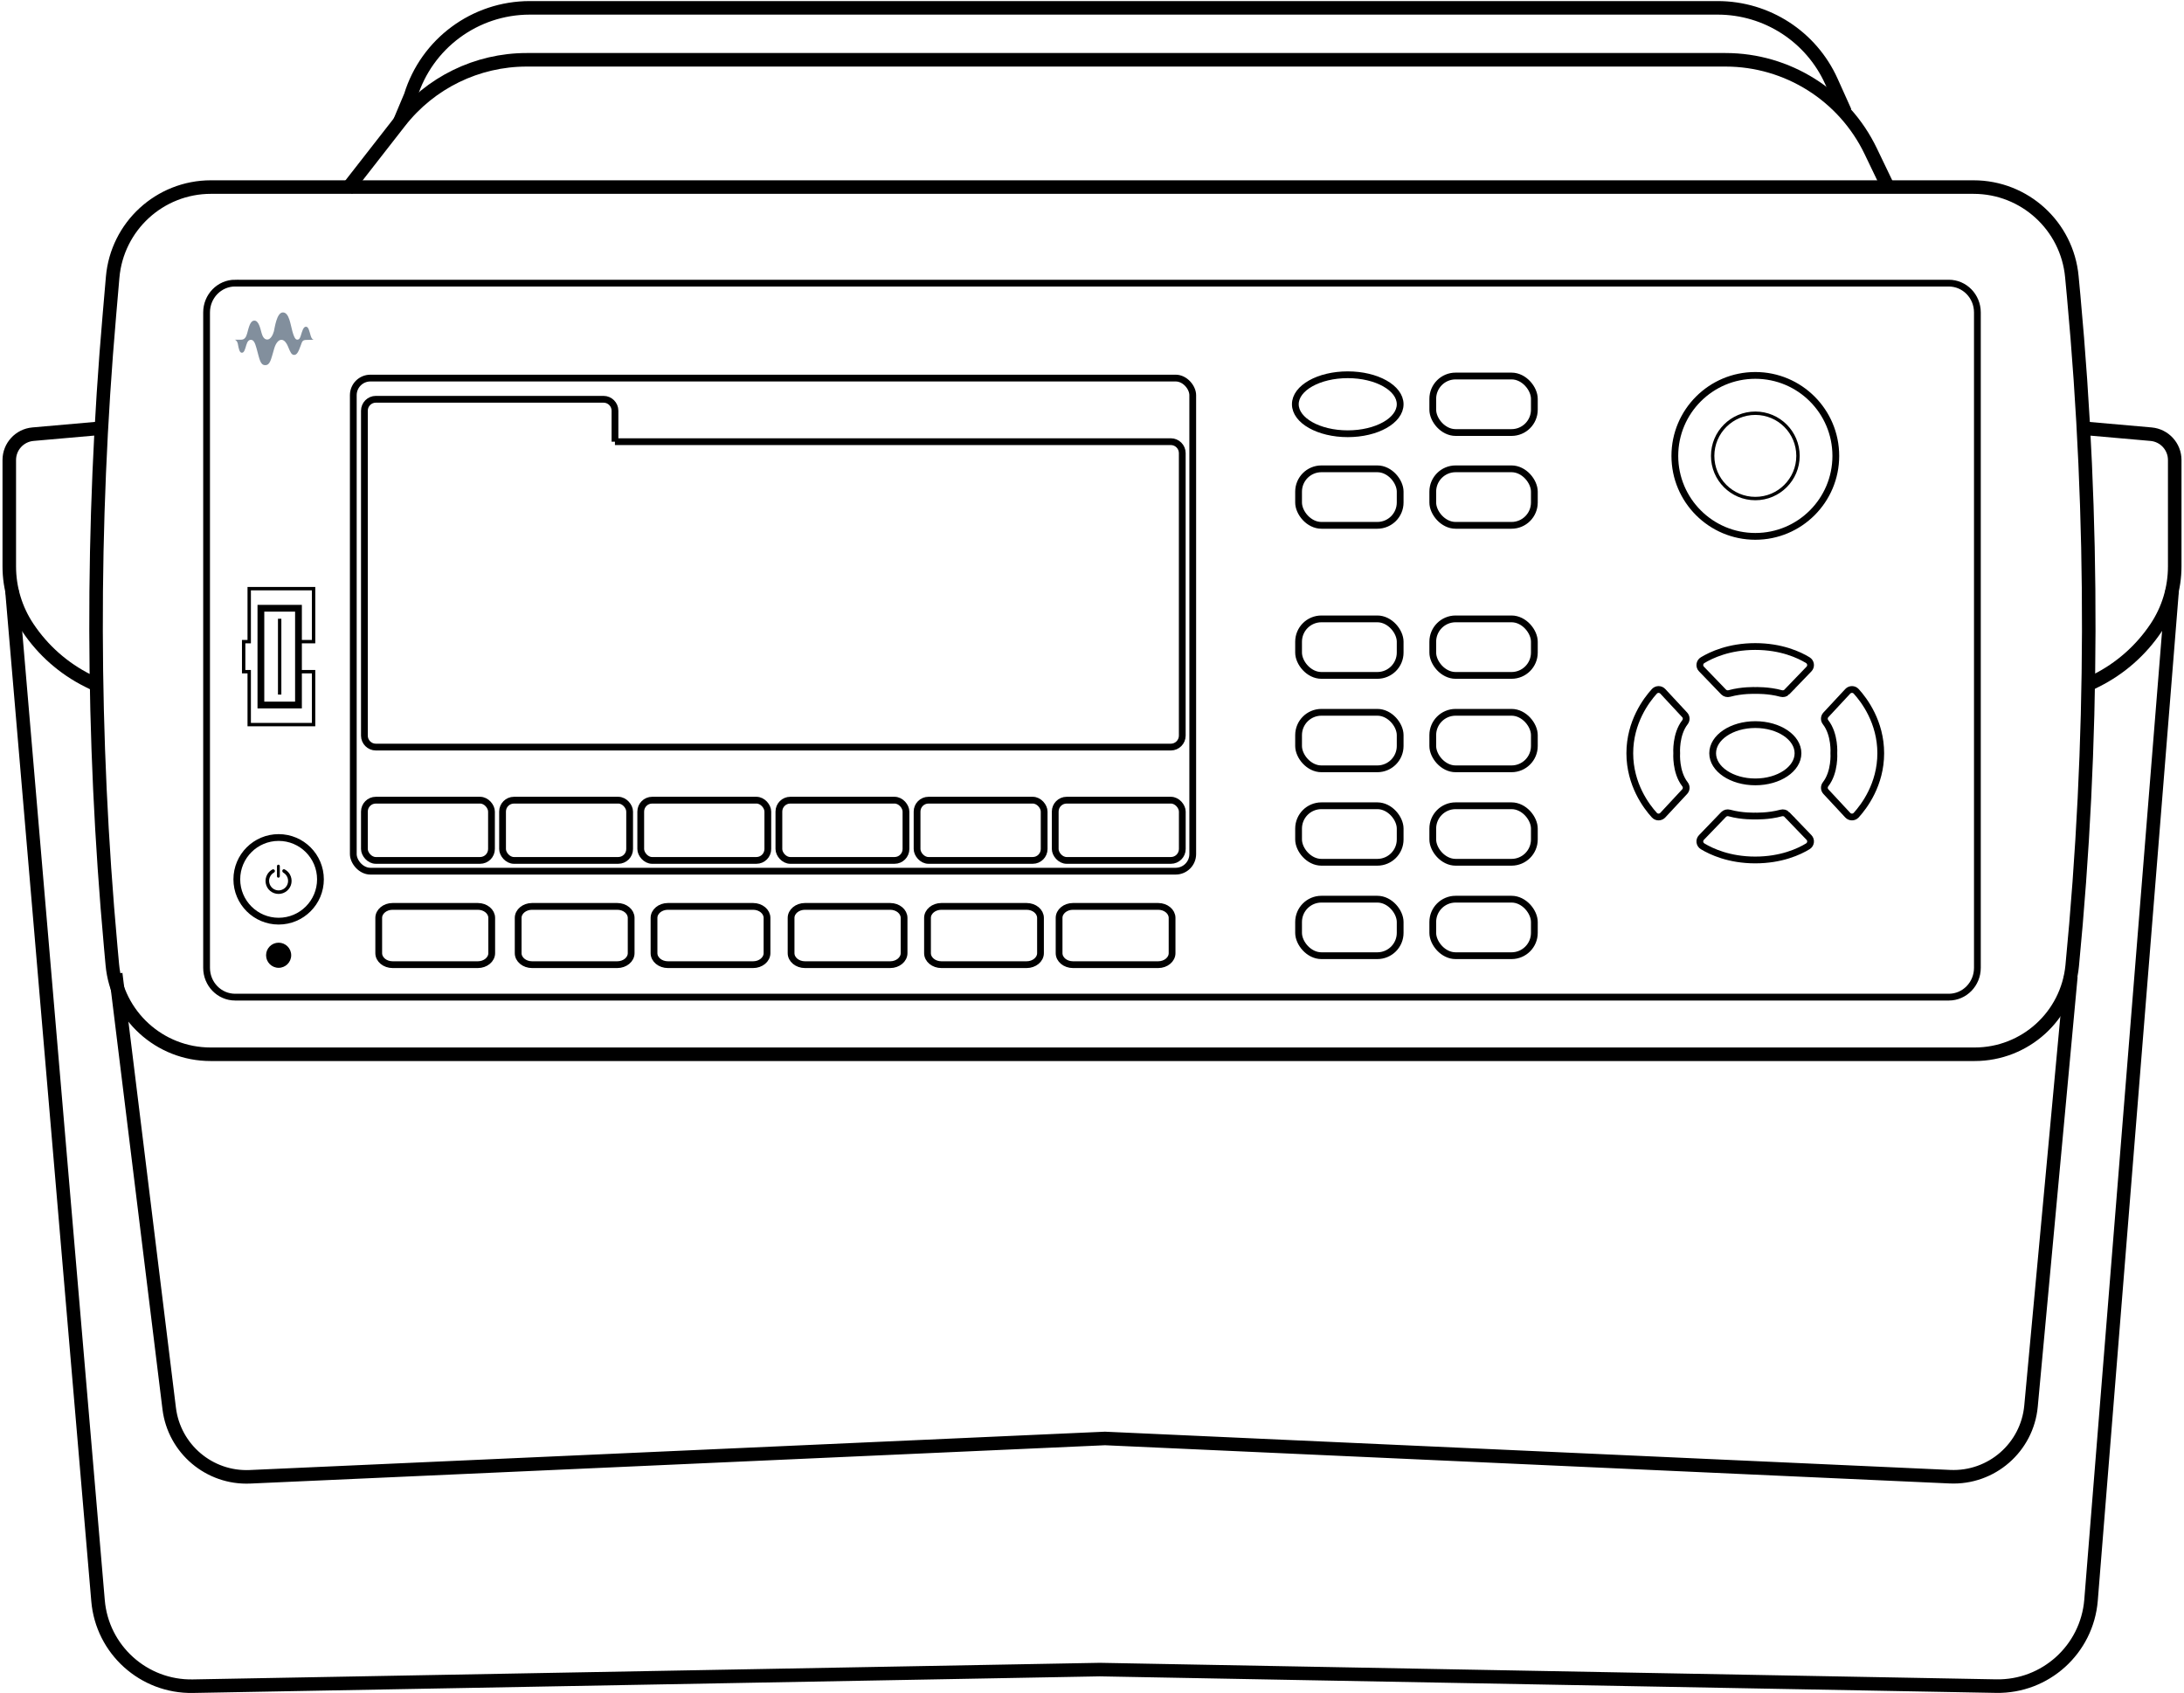 <?xml version="1.0" encoding="UTF-8"?><svg id="Art" xmlns="http://www.w3.org/2000/svg" viewBox="0 0 645 500"><defs><style>.cls-1,.cls-2,.cls-3,.cls-4{fill:none;stroke:#000;}.cls-1,.cls-3{stroke-width:2px;}.cls-2{stroke-width:4px;}.cls-3,.cls-4{stroke-miterlimit:10;}.cls-5,.cls-6,.cls-7{stroke-width:0px;}.cls-6{fill:#828f9d;}.cls-7{fill-rule:evenodd;}</style></defs><path class="cls-2" d="m62.31,55.25h520.55c15.06,0,27.62,11.47,29.02,26.46l.54,5.78c6.08,65.78,5.93,131.99-.44,197.73-1.43,14.84-13.91,26.14-28.8,26.14H62.19c-15.08,0-27.66-11.49-29.02-26.5l-.47-5.17c-5.64-62.09-5.78-124.56-.39-186.66l.96-11.15c1.31-15.06,13.91-26.63,29.02-26.63h.02Z"/><path class="cls-1" d="m69.45,83.62h506.09c4.67,0,8.44,3.87,8.44,8.66v193.55c0,4.78-3.77,8.66-8.44,8.66H69.45c-4.67,0-8.44-3.87-8.44-8.66V92.27c0-4.78,3.77-8.66,8.44-8.66Z"/><path class="cls-2" d="m616.19,126.55l19.08,1.68c3.96.35,6.99,3.67,6.99,7.63v31.43c0,6.43-1.9,12.72-5.47,18.06h0c-4.46,6.69-10.58,12.09-17.77,15.68l-2.83,1.41"/><path class="cls-2" d="m28.81,126.55l-19.08,1.68c-3.96.35-6.99,3.67-6.99,7.63v31.43c0,6.43,1.9,12.72,5.47,18.06h0c4.46,6.69,10.58,12.09,17.77,15.68l2.83,1.41"/><path class="cls-2" d="m611.59,288.35l-11.77,126.92c-1.13,12.23-11.67,21.41-23.95,20.85l-249.54-11.29-252.49,11.32c-11.99.54-22.4-8.25-23.87-20.18l-15.8-128.4"/><path class="cls-2" d="m3.53,174.45l25.42,298.26c1.21,14.49,13.48,25.55,28.01,25.28l267.85-4.9,264.7,4.88c14.57.27,26.83-10.83,28.03-25.35l23.95-298.19"/><path class="cls-2" d="m102.42,56.01l15.63-20.04c9.01-11.55,22.84-18.31,37.49-18.31h354.06c18.28,0,34.95,10.49,42.87,26.97l5.46,11.37"/><path class="cls-2" d="m118.05,35.96l3.22-7.65c4.75-15.45,19.02-25.99,35.19-25.99h350.83c14.49,0,27.62,8.49,33.57,21.7l4.04,8.98"/><circle class="cls-1" cx="82.29" cy="259.7" r="12.35"/><path class="cls-7" d="m82.64,255.79c0-.24-.19-.42-.42-.42s-.42.19-.42.42v3c0,.24.19.42.42.42s.42-.19.42-.42v-3Zm-1.52,1.26c-.1-.27-.4-.4-.66-.27-.64.34-1.18.86-1.53,1.48-.45.79-.61,1.7-.45,2.59s.62,1.7,1.31,2.27c.69.57,1.57.89,2.48.89s1.79-.32,2.48-.91c.69-.59,1.16-1.38,1.31-2.27s0-1.8-.45-2.59c-.37-.64-.91-1.15-1.55-1.48-.25-.13-.56,0-.66.27-.1.27.05.56.29.71.42.25.76.59,1.01,1.01.34.57.45,1.25.34,1.89-.12.66-.45,1.25-.96,1.67s-1.15.66-1.8.66-1.3-.24-1.8-.66-.84-1.01-.96-1.67,0-1.31.34-1.9c.24-.42.59-.77,1.01-1.01.25-.15.39-.44.29-.71l-.02.03Z"/><path class="cls-1" d="m145.22,271.09v10.41c0,1.87-1.84,3.4-4.11,3.4h-25.15c-2.27,0-4.11-1.52-4.11-3.4v-10.41c0-1.87,1.84-3.4,4.11-3.4h25.15c2.27,0,4.11,1.52,4.11,3.4Z"/><path class="cls-1" d="m186.4,271.09v10.41c0,1.87-1.84,3.4-4.11,3.4h-25.15c-2.27,0-4.11-1.52-4.11-3.4v-10.41c0-1.87,1.84-3.4,4.11-3.4h25.15c2.27,0,4.11,1.52,4.11,3.4Z"/><path class="cls-1" d="m226.52,271.09v10.41c0,1.87-1.84,3.4-4.11,3.4h-25.15c-2.27,0-4.11-1.52-4.11-3.4v-10.41c0-1.87,1.84-3.4,4.11-3.4h25.15c2.27,0,4.11,1.52,4.11,3.4Z"/><path class="cls-1" d="m267,271.09v10.41c0,1.87-1.84,3.4-4.11,3.4h-25.15c-2.27,0-4.11-1.52-4.11-3.4v-10.41c0-1.87,1.84-3.4,4.11-3.4h25.15c2.27,0,4.11,1.52,4.11,3.4h0Z"/><path class="cls-1" d="m307.29,271.09v10.41c0,1.87-1.84,3.4-4.11,3.4h-25.15c-2.27,0-4.11-1.52-4.11-3.4v-10.41c0-1.87,1.84-3.4,4.11-3.4h25.15c2.27,0,4.11,1.52,4.11,3.4Z"/><path class="cls-1" d="m346.15,271.09v10.41c0,1.87-1.84,3.4-4.11,3.4h-25.15c-2.27,0-4.11-1.52-4.11-3.4v-10.41c0-1.87,1.84-3.4,4.11-3.4h25.15c2.27,0,4.11,1.52,4.11,3.4h0Z"/><path class="cls-6" d="m92.61,100.31c-.2-.03-.57-.2-.84-1.11-.44-1.47-.64-2.71-1.41-2.71s-1.11,1.26-1.55,2.71c-.27.84-.54,1.11-.98,1.11-.4,0-.84-.17-1.48-2.46-.57-1.99-.94-5.58-2.8-5.58s-2.43,4.68-2.66,5.58c-.3,1.11-1.01,2.43-1.95,2.43s-1.41-.94-1.68-1.9c-.4-1.48-.88-3.69-2.12-3.69s-1.62,1.82-2.16,3.81c-.3,1.16-.84,1.82-1.72,1.82h-1.95c.27.05.77.44.91,1.15.3,1.67.54,2.71,1.21,2.71s.91-.91,1.31-2.27c.3-1.08.77-1.55,1.35-1.55.84,0,1.21.88,1.68,2.54.91,3.34,1.11,4.94,2.56,4.94s1.68-1.6,2.66-4.94c.44-1.47,1.21-2.54,2.12-2.54s1.58,1.08,1.92,1.92c.74,1.84,1.08,2.54,1.85,2.54s1.25-.84,1.95-2.83c.44-1.26.51-1.6,1.82-1.6l1.95-.05v-.02Z"/><circle class="cls-5" cx="82.29" cy="282.12" r="3.71"/><rect class="cls-1" x="104.34" y="111.66" width="247.91" height="145.63" rx="5.05" ry="5.05"/><rect class="cls-1" x="77.05" y="179.64" width="11.1" height="28.58"/><line class="cls-4" x1="82.59" y1="182.74" x2="82.59" y2="205.13"/><polyline class="cls-4" points="88.15 198.37 92.61 198.37 92.61 214 73.6 214 73.6 198.37 71.96 198.37 71.96 193.93 71.96 189.5 73.6 189.5 73.6 173.85 92.61 173.85 92.61 189.5 88.15 189.5"/><ellipse class="cls-1" cx="398.03" cy="119.39" rx="15.48" ry="8.71"/><rect class="cls-1" x="383.51" y="138.46" width="30" height="16.69" rx="6.74" ry="6.74"/><rect class="cls-1" x="423.14" y="138.46" width="30" height="16.69" rx="6.74" ry="6.74"/><rect class="cls-1" x="383.51" y="182.78" width="30" height="16.69" rx="6.74" ry="6.74"/><rect class="cls-1" x="423.14" y="182.78" width="30" height="16.69" rx="6.74" ry="6.74"/><rect class="cls-1" x="383.51" y="210.37" width="30" height="16.69" rx="6.74" ry="6.74"/><rect class="cls-1" x="423.14" y="210.37" width="30" height="16.69" rx="6.74" ry="6.74"/><rect class="cls-1" x="383.51" y="237.97" width="30" height="16.69" rx="6.74" ry="6.74"/><rect class="cls-1" x="423.14" y="237.97" width="30" height="16.69" rx="6.74" ry="6.74"/><rect class="cls-1" x="383.51" y="265.56" width="30" height="16.69" rx="6.74" ry="6.74"/><rect class="cls-1" x="423.14" y="265.56" width="30" height="16.69" rx="6.74" ry="6.74"/><rect class="cls-1" x="423.14" y="111.05" width="30" height="16.69" rx="6.74" ry="6.74"/><ellipse class="cls-3" cx="518.4" cy="222.46" rx="12.6" ry="8.46"/><path class="cls-3" d="m527.73,240.55c-.44-.45-1.09-.61-1.72-.44-3.72,1.03-7.63.89-7.63.89,0,0-3.91.15-7.63-.89-.61-.17-1.26-.02-1.72.44l-6.54,6.79c-.76.77-.59,2.05.35,2.61,2.53,1.53,7.82,4.03,15.53,4.03s13-2.48,15.53-4.03c.93-.56,1.09-1.84.35-2.61l-6.54-6.79Z"/><path class="cls-3" d="m527.73,204.37c-.44.45-1.09.61-1.72.44-3.72-1.03-7.63-.89-7.63-.89,0,0-3.91-.15-7.63.89-.61.17-1.26.02-1.72-.44l-6.54-6.79c-.76-.77-.59-2.05.35-2.61,2.53-1.53,7.82-4.03,15.53-4.03s13,2.48,15.53,4.03c.93.56,1.09,1.84.35,2.61l-6.54,6.79Z"/><path class="cls-3" d="m545.7,204.17l-6.47,6.96c-.56.61-.59,1.52-.08,2.17,2.83,3.64,2.44,9.16,2.44,9.16,0,0,.39,5.52-2.44,9.16-.51.66-.47,1.57.08,2.17l6.47,6.96c.67.72,1.8.72,2.48,0,2.38-2.61,7.26-9.1,7.26-18.29s-4.87-15.68-7.26-18.29c-.66-.72-1.8-.72-2.48,0Z"/><path class="cls-3" d="m491.07,240.75l6.47-6.96c.56-.61.59-1.52.08-2.17-2.83-3.64-2.44-9.16-2.44-9.16,0,0-.39-5.52,2.44-9.16.51-.66.47-1.57-.08-2.17l-6.47-6.96c-.67-.72-1.8-.72-2.48,0-2.38,2.61-7.26,9.1-7.26,18.29s4.87,15.68,7.26,18.29c.66.72,1.8.72,2.48,0Z"/><circle class="cls-3" cx="518.4" cy="134.64" r="23.77"/><circle class="cls-4" cx="518.4" cy="134.64" r="12.6"/><path class="cls-1" d="m181.62,130.44v-9.15c0-1.85-1.52-3.37-3.37-3.37h-67.26c-1.85,0-3.37,1.52-3.37,3.37v95.98c0,1.85,1.52,3.37,3.37,3.37h234.8c1.85,0,3.37-1.52,3.37-3.37v-83.46c0-1.85-1.52-3.37-3.37-3.37,0,0-164.18,0-164.18,0Z"/><rect class="cls-1" x="107.62" y="236.32" width="37.53" height="17.79" rx="3.37" ry="3.37"/><rect class="cls-1" x="148.42" y="236.32" width="37.53" height="17.79" rx="3.37" ry="3.37"/><rect class="cls-1" x="189.23" y="236.32" width="37.53" height="17.79" rx="3.37" ry="3.37"/><rect class="cls-1" x="230.03" y="236.32" width="37.53" height="17.79" rx="3.37" ry="3.37"/><rect class="cls-1" x="270.84" y="236.32" width="37.53" height="17.79" rx="3.37" ry="3.37"/><rect class="cls-1" x="311.64" y="236.32" width="37.53" height="17.79" rx="3.37" ry="3.37"/></svg>
